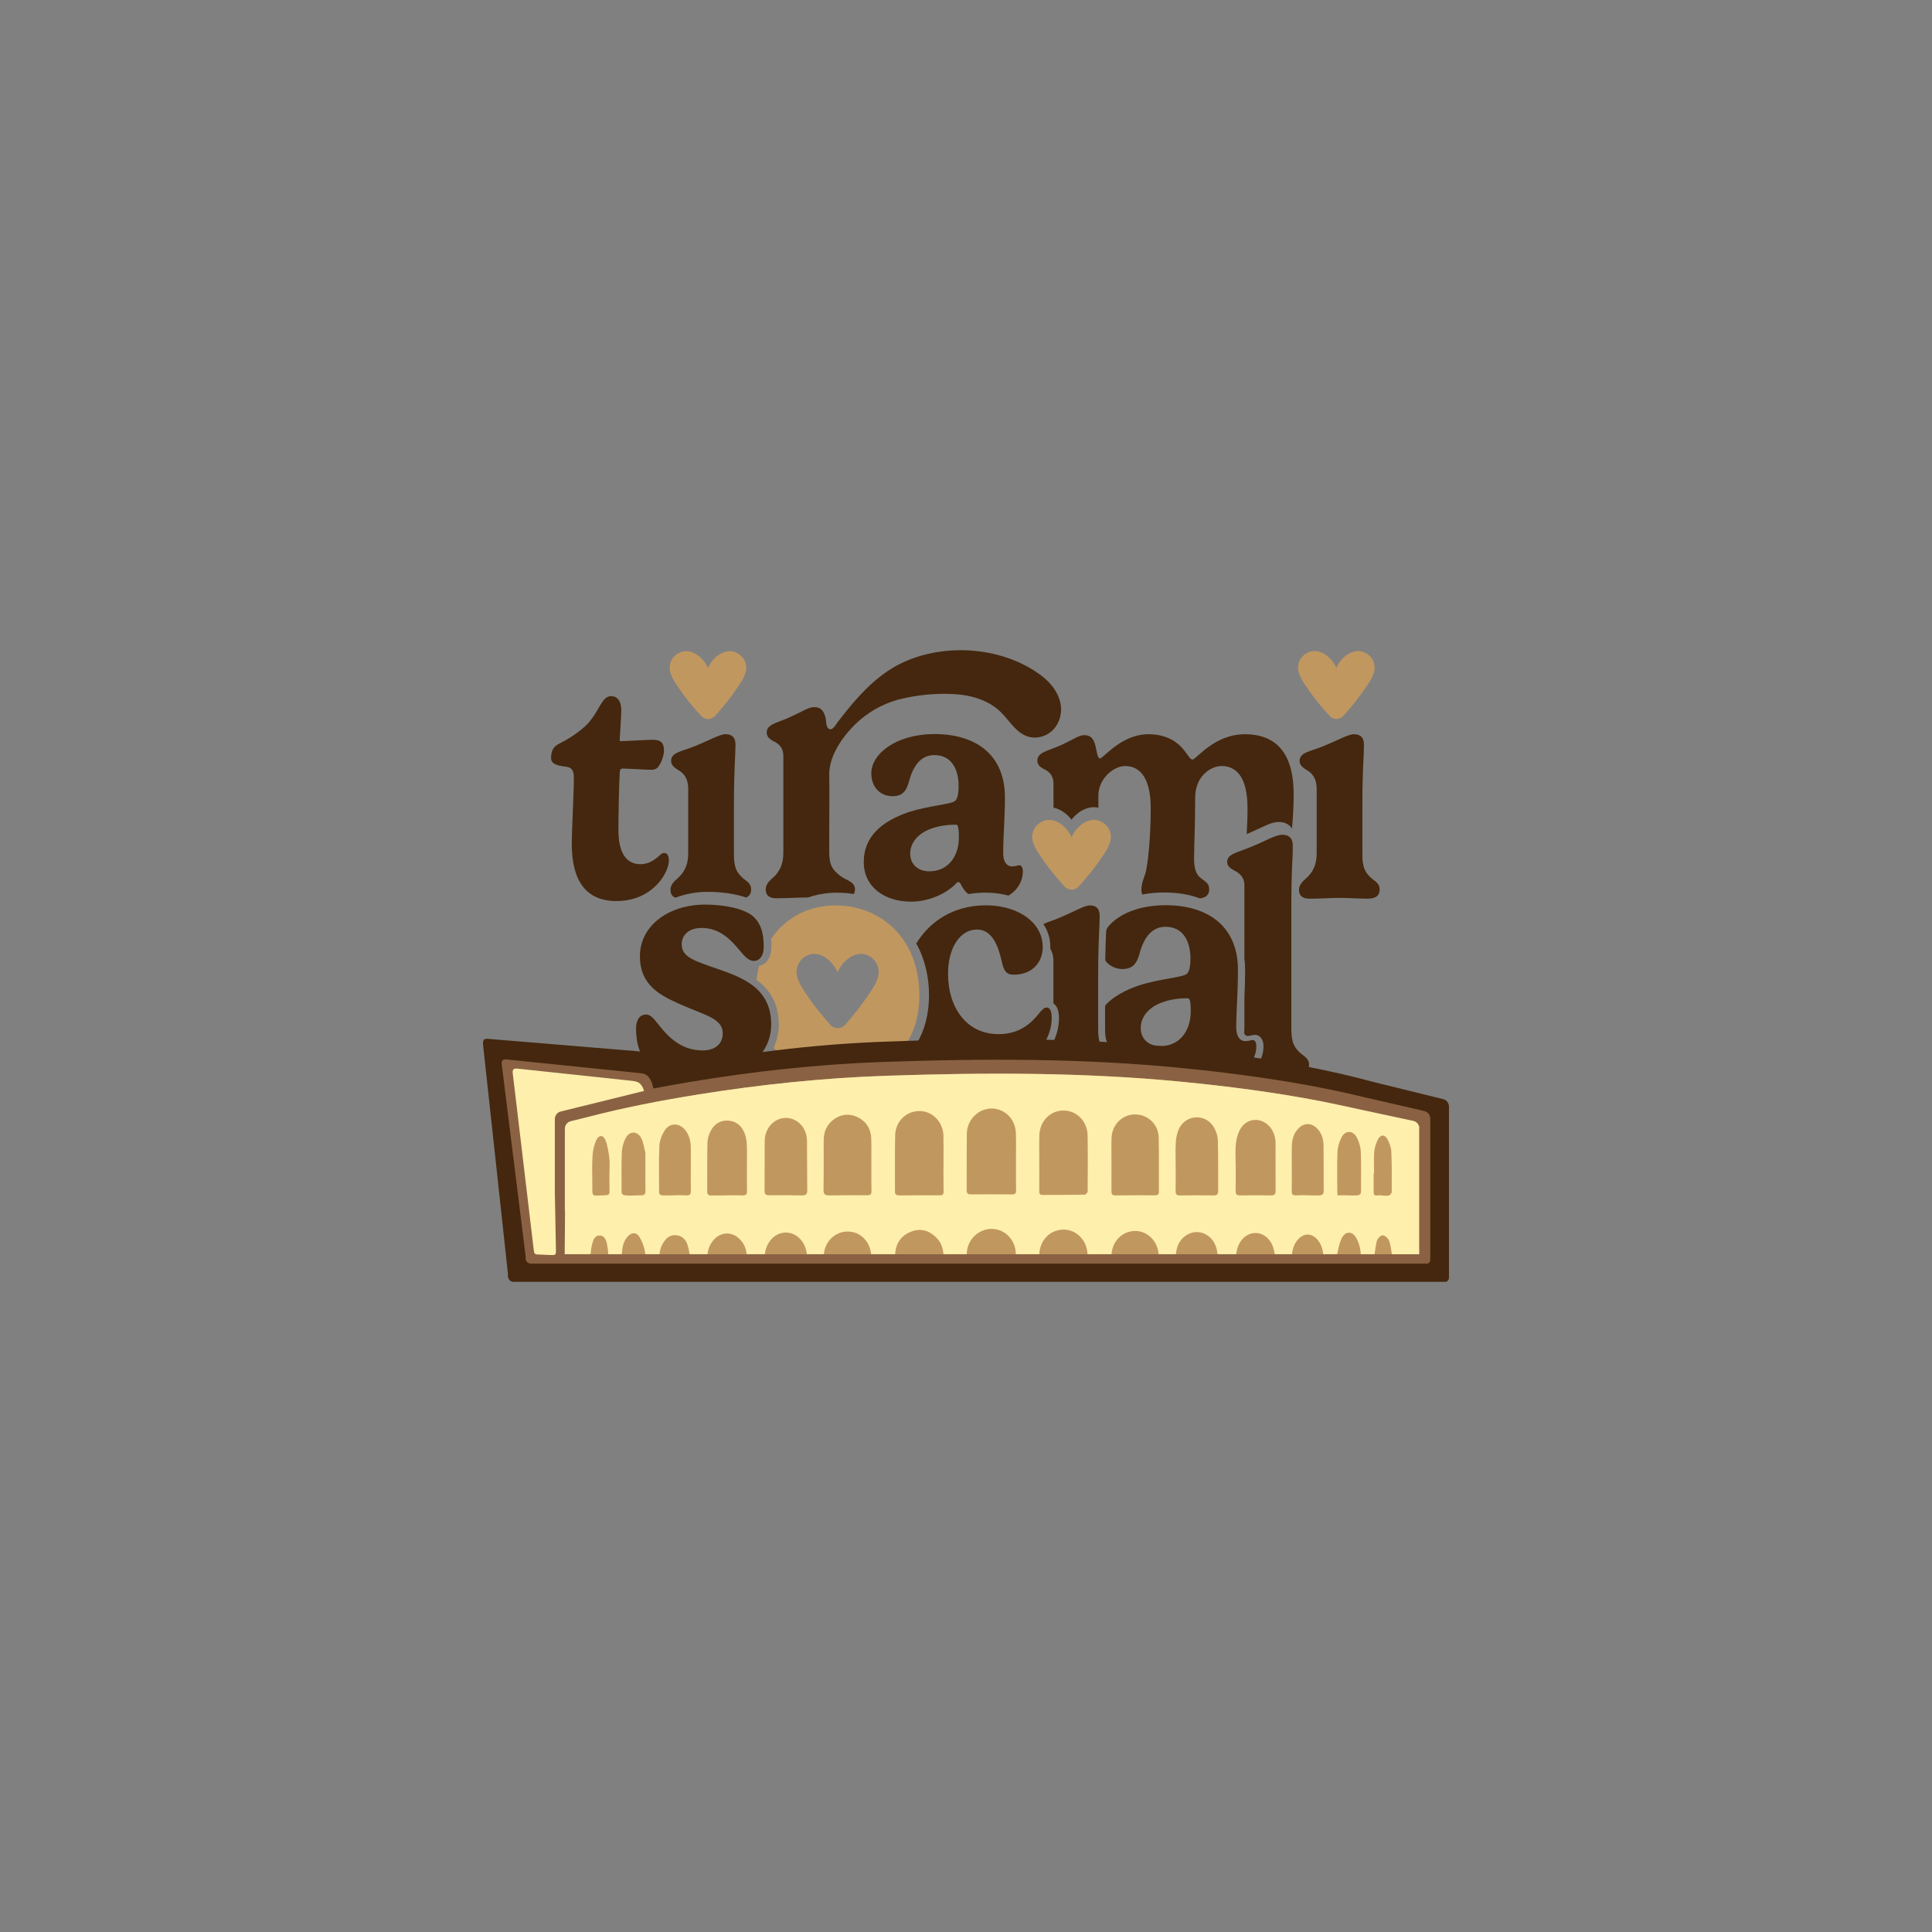 <svg viewBox="0 0 1000 1000" xmlns="http://www.w3.org/2000/svg" data-name="Livello 1" id="Livello_1">
  <rect x="0" y="0" width="1000" height="1000" fill="#808080" stroke="none"/>
  <defs>
    <style>
      .cls-1 {
        fill: #44270e;
      }

      .cls-2 {
        fill: #ffefad;
      }

      .cls-3 {
        fill: #8a6243;
      }

      .cls-4 {
        fill: #c19760;
      }
    </style>
  </defs>
  <g>
    <g>
      <path d="M346.19,445.43c0,1.72-.57,3.93-1.72,6.15-3.1,6.37-11.2,14.81-25.35,14.81-16.13,0-23.17-10.88-23.17-29.63,0-7.44,1.07-24.88,1.07-34.29,0-3.36-.91-5.08-3.61-5.56-5.06-.58-8.18-1.39-8.18-4.6,0-2.86.75-5.63,3.86-7.2,5.39-2.7,10.81-6.22,14.72-10.14,6.56-6.8,7.45-14.65,12.53-14.65,2.94,0,5.24,2.29,5.24,7.28,0,3.44-.83,14.65-.83,15.39,0,.4.09.64.74.64,1.65,0,14.16-.73,16.29-.73,3.68,0,5.89,1.05,5.89,5.56,0,2.94-1.64,7.04-3.36,8.92-.48.48-1.64,1.07-3.19,1.07-1.81,0-12.45-.65-14.9-.65-.5,0-1.31.17-1.39,1.55-.33,3.36-.74,21.61-.74,30.12,0,9.33,2.46,17.84,11.47,17.84,4.5,0,7.61-2.62,9.66-4.34.97-.97,1.62-1.47,2.53-1.47,1.22,0,2.45.9,2.45,3.93Z" class="cls-1"></path>
      <path d="M549.21,366.76c.14,4.4-1.64,8.89-4.95,11.78-3.31,2.89-8.17,4.04-12.35,2.66-6.16-2.01-9.53-8.44-14.21-12.9-5.58-5.32-13.27-7.97-20.93-8.78-9.42-1-19.77-.1-29.02,1.91-8.31,1.79-16.16,5.66-22.61,11.2-7.65,6.6-16.22,17.93-15.93,28.5.17,5.61,0,25.21,0,30.81v8.92c0,6.49,1.31,9.2,5.92,12.65,2.72,2.06,7.4,2.89,7.4,6.66,0,1-.18,1.86-.64,2.59-2.75-.47-5.58-.71-8.45-.71-5.33,0-10.46.84-15.21,2.49h-.53c-5.59,0-9.03.4-16.03.4-4.03,0-5.33-2.05-5.33-4.51,0-3.54,3.04-5.35,4.6-6.91,4.04-4.27,4.52-8.55,4.52-12.73v-49.48c0-4.77-2.96-6.73-5.42-7.81-1.72-1.07-3.2-2.13-3.2-4.35,0-4.18,5.09-4.92,11.34-7.64,8.14-3.7,10.36-5.51,13.23-5.51,3.04,0,4.77,1.31,5.92,5.51.3,1.45.18,4.74,1.57,5.68,1.98,1.32,3.76-2.21,4.71-3.47,3.06-3.97,6.17-7.91,9.5-11.65,6.47-7.3,13.83-13.98,22.61-18.39,21.11-10.57,49.28-9.3,69.2,3.2,3.61,2.26,7.04,4.91,9.69,8.24,2.65,3.34,4.48,7.43,4.62,11.68Z" class="cls-1"></path>
      <path d="M527.76,447.89c-1.24,0-2.05.57-3.77.57-3.67,0-4.74-3.6-4.74-6.79,0-8.35.9-18.51.9-28.98,0-22.75-15.96-32.74-36.33-32.74s-32.83,10.47-32.83,20.29c0,7.95,5.41,11.88,10.97,11.88s7.3-3.2,8.52-7.61c2.13-7.94,5.98-13.67,13.17-13.67,8.59,0,12.52,6.96,12.52,15.96,0,5.39-.98,7.11-1.96,7.85-2.29,1.72-13.5,2.38-23.73,5.65-14.33,4.82-23.4,12.93-23.4,25.86s10.71,20.54,24.54,20.54c8.68,0,17.29-3.77,22.42-8.59.67-.65,1.32-1.55,1.98-1.55s1.14.73,1.47,1.47c.95,1.92,2.15,3.5,3.66,4.75h.01c2.86-.5,5.83-.75,8.91-.75,4.28,0,8.31.53,11.95,1.52,4.47-2.69,7.4-7.23,7.4-12.56,0-1.88-.74-3.1-1.64-3.1ZM481.02,450.99c-5.98,0-9.9-3.68-9.9-9.16s3.93-10.48,10.88-12.93c3.84-1.39,8.11-2.05,12.85-2.05.9,0,1.47,1.22,1.47,6.54,0,10.07-5.72,17.6-15.29,17.6Z" class="cls-1"></path>
      <path d="M669.61,411.14c0,6.06-.41,12.25-.87,17.75-1.34-2.19-3.71-3.43-6.83-3.43s-6.02,1.42-10.27,3.4c-1.88.88-3.98,1.85-6.37,2.85.27-4.28.44-8.85.44-13.37,0-14.98-4.99-21.85-13.43-21.85-5.48,0-13.66,5.15-13.66,16.37,0,13.5-.57,25.93-.57,31.67,0,3.68.57,7.37,2.94,9.49,2.7,2.38,4.89,2.87,4.89,6.39,0,2.45-1.42,4.17-4.79,4.61-5.29-2.02-11.49-3.07-18.47-3.07-4.13,0-7.91.37-11.35,1.04-.34-.68-.48-1.48-.48-2.33,0-3.19,1.22-6.22,1.88-8.02,1.55-4.67,2.94-19.72,2.94-34.29s-4.82-21.85-13.26-21.85c-5.89,0-13.83,6.46-13.83,15.31v6.26c-.75-.17-1.52-.26-2.3-.26-4.62,0-8.83,2.85-11.61,6.44-2.32-3-5.62-5.48-9.33-6.22v-12.29c0-4.75-2.7-6.63-4.99-7.7-1.47-.81-3.36-1.88-3.36-4.41,0-4.18,5.24-4.92,11.54-7.63,8.02-3.67,9.9-5.48,12.69-5.48,3.03,0,4.82,1.31,5.82,5.48.73,3.2,1.14,6.56,2.36,6.56,1.81,0,10.97-12.53,25.05-12.53,8.35,0,14.82,3.12,19.15,9.18,1.88,2.38,2.63,3.93,3.68,3.93,1.96,0,11.14-13.1,27.09-13.1,17.6,0,25.29,11.47,25.29,31.11Z" class="cls-1"></path>
      <path d="M383.64,453.69c-2.46-2.53-3.76-4.99-3.76-11.45v-26.19c0-17.03.81-25.71.81-30.62,0-3.76-1.81-5.41-5.24-5.41-2.87,0-8.51,3.27-16.53,6.47-6.3,2.53-11.55,2.94-11.55,7.36,0,2.39,1.98,3.61,3.7,4.75,2.69,1.39,5.15,4.34,5.15,9.5v32.98c0,4.18-.48,8.44-4.6,12.69-1.47,1.55-4.57,3.36-4.57,6.87,0,1.76.68,3.31,2.55,4.04,5.06-2.01,10.77-3.07,16.73-3.07,2.45,0,12.08.18,19.83,2.94,1.92-.77,2.62-2.28,2.62-4.15,0-3.68-2.77-4.25-5.15-6.71Z" class="cls-1"></path>
      <path d="M710.9,342.4c-.71-1.79-2.06-3.29-3.73-4.27-6.17-3.61-13.12,1.86-15.49,7.6-2.36-5.73-9.3-11.21-15.48-7.6-1.66.98-3.03,2.48-3.73,4.27-1.79,4.61.83,8.78,3.33,12.49,4.61,6.89,7.82,10.53,12.33,15.62,1.91,2.15,5.25,2.16,7.16.03,4.24-4.74,7.75-8.91,12.28-15.65,2.49-3.71,5.12-7.88,3.33-12.49Z" class="cls-4"></path>
      <path d="M714.09,460.41c0,2.79-1.54,4.74-6.29,4.74s-9.5-.4-14.17-.4c-5.56,0-8.99.4-15.95.4-4.01,0-5.32-2.03-5.32-4.5,0-3.51,3.1-5.32,4.57-6.87,4.11-4.25,4.58-8.51,4.58-12.69v-32.98c0-5.16-2.45-8.11-5.14-9.5-1.72-1.14-3.7-2.36-3.7-4.75,0-4.41,5.25-4.82,11.55-7.36,8.02-3.2,13.66-6.47,16.52-6.47,3.44,0,5.25,1.65,5.25,5.41,0,4.91-.83,13.59-.83,30.62v26.19c0,6.46,1.31,8.92,3.77,11.45,2.38,2.46,5.15,3.03,5.15,6.71Z" class="cls-1"></path>
      <path d="M385.65,342.46c-.7-1.79-2.06-3.29-3.73-4.27-6.17-3.61-13.12,1.88-15.49,7.6-2.36-5.72-9.3-11.21-15.48-7.6-1.66.98-3.03,2.48-3.73,4.27-1.79,4.61.83,8.79,3.33,12.49,4.61,6.89,7.82,10.53,12.33,15.62,1.91,2.15,5.25,2.16,7.16.04,4.24-4.75,7.75-8.92,12.28-15.66,2.5-3.7,5.12-7.88,3.33-12.49Z" class="cls-4"></path>
    </g>
    <g>
      <path d="M677.56,551.17c0,2.86-1.59,4.87-6.49,4.87-4.37,0-10.17-.41-14.54-.41-3.53,0-6.76.17-10.2.28,4.67-3.34,7.65-8.48,7.65-14.41,0-4.03-2.26-5.86-4.35-5.86-.91,0-1.65.18-2.25.34-.55.14-1,.24-1.62.24-.95,0-1.51-.67-1.82-1.55.13-1.11.16-2.23.16-3.34v-14.99c.2-4.6.38-9.32.38-14.18,0-2.13-.13-4.18-.38-6.15v-37.98c0-.28-.01-.55-.04-.83v-.03c-.37-3.66-3.07-5.62-5.42-6.71-1.76-1.01-3.46-2.11-3.46-4.37,0-4.04,5.22-4.79,11.69-7.48.01,0,.03-.01.04-.01,8.21-3.27,13.16-6.54,16.86-6.54,3.29,0,5.38,1.68,5.38,5.55,0,8.86-.74,9.9-.75,31.4v63.52c0,6.64,1.34,9.16,3.86,11.77,2.45,2.52,5.31,3.12,5.31,6.9Z" class="cls-1"></path>
      <g>
        <path d="M572.07,544.27c-2.4-2.6-3.67-5.12-3.67-11.77v-26.9c0-2.75.01-5.29.05-7.64.01-1,.03-1.95.04-2.87h0c.11-4.94.26-8.92.39-12.16h0c.04-1.04.08-1.99.12-2.87.11-2.42.18-4.34.18-5.89,0-2.85-.96-4.51-2.8-5.18h-.04s-.01,0-.03-.01c-.64-.24-1.4-.36-2.25-.36-.37,0-.75.07-1.22.2h-.11c-3.05.73-8.07,3.61-14.83,6.43-3.02,1.28-5.81,2.03-7.86,3.02,2.32,3.44,3.6,7.47,3.6,11.88,0,.28,0,.57-.03.84.99,1.61,1.63,3.73,1.63,6.46v21.97c2.45,1.41,2.89,5.14,2.89,7.55,0,8.59-4.33,17.53-11.81,23.93-.01.17-.03.34-.03.53,0,2.53,1.29,4.62,5.2,4.62,6.81,0,10.17-.41,15.61-.41,4.57,0,9.21.41,13.86.41.54,0,1.03-.03,1.49-.07.72-.09,1.34-.24,1.88-.44.56-.2,1.02-.47,1.38-.8,1-.85,1.4-2.09,1.4-3.56,0-3.78-2.71-4.38-5.04-6.9Z" class="cls-1"></path>
        <path d="M570.94,442.78c-.82,1.24-1.64,2.39-2.4,3.49-3.56,4.99-6.63,8.59-10.21,12.6-.97,1.08-2.3,1.62-3.66,1.62s-2.7-.55-3.68-1.66c-2.38-2.69-4.38-4.97-6.46-7.51h0c-1.93-2.42-3.9-5.08-6.22-8.54-2.56-3.8-5.26-8.09-3.41-12.83.71-1.84,2.12-3.37,3.83-4.37,1.41-.84,2.86-1.2,4.3-1.2.77,0,1.54.1,2.28.31,4.1,1.05,7.73,4.81,9.33,8.68,1.89-4.57,6.62-8.99,11.61-8.99.77,0,1.54.1,2.3.33.67.18,1.34.47,1.99.87,1.71,1,3.1,2.53,3.83,4.37,1.84,4.74-.85,9.03-3.41,12.83Z" class="cls-4"></path>
      </g>
      <path d="M544.36,526.96c0,1.27-.11,2.57-.35,3.88-.35,2.01-.98,4.05-1.87,6.06,0,.01-.01.01-.01.03h0c-1.07,2.46-2.52,4.87-4.34,7.11-.98,1.24-2.08,2.42-3.29,3.54-.69.65-1.42,1.28-2.18,1.86-6.03,4.78-14.2,8.02-24.16,8.02-14.93,0-26.73-6.59-33.78-17.14,4.2-6.9,6.48-15.41,6.48-25.14s-2.26-19.19-6.61-26.8c6.44-10.56,17.05-18.05,30.99-19.52,1.64-.17,3.33-.26,5.06-.26,2.67,0,5.24.23,7.67.67,6.99,1.24,12.83,4.18,16.7,8.35.31.31.59.65.87.98.28.36.55.71.8,1.07,1.78,2.52,2.92,5.35,3.25,8.48h0c.07.58.1,1.15.1,1.75h0c.01.09.01.16.01.23,0,.54-.03,1.07-.07,1.59-.69,7.68-6.47,12.78-14.87,12.78-3.99,0-5.16-1.93-6.24-6.81-1.74-7.64-4.72-16.56-12.86-16.56-8.88,0-14.96,9.67-14.96,22.86,0,17.41,9.46,31.28,26.17,31.28,12.78,0,18.6-7.82,21.84-11.86.84-.84,1.74-1.75,2.66-1.89.08-.03.15-.03.24-.03.42,0,.79.09,1.08.26.66.36,1.07,1.07,1.31,1.96.27.92.35,2.06.35,3.24Z" class="cls-1"></path>
      <path d="M470.38,491.1c-.22-.46-.47-.9-.71-1.32-.26-.47-.54-.94-.81-1.39-7.22-11.74-19.25-18.52-32.46-19.6h-.06c-1.24-.11-2.48-.17-3.75-.17-.91,0-1.77.03-2.65.1h-.11c-13.02.77-23.87,7.1-30.71,17.24h0c.13,1.45.17,2.89.17,4.27,0,4.32-2.01,8.95-6.37,9.7-.6,2.32-1.05,4.74-1.32,7.26,6.37,4.65,11.49,11.68,11.49,23.05,0,4.31-.92,8.38-2.66,12.05,7.36,9.36,18.84,15.02,33.17,15.02s27.75-5.62,35.32-16.92c.28-.4.56-.83.82-1.25.26-.44.53-.87.78-1.34h0c3.4-6.1,5.34-13.64,5.34-22.61s-2.01-17.41-5.47-24.09ZM450.57,513.33c-4.85,7.37-8.62,11.94-13.16,17.13-1.02,1.15-2.41,1.74-3.82,1.74s-2.83-.6-3.85-1.78c-4.84-5.58-8.28-9.56-13.23-17.09-2.68-4.05-5.49-8.62-3.57-13.67.75-1.96,2.22-3.6,4-4.67,1.46-.87,2.98-1.27,4.48-1.27,5.21,0,10.15,4.71,12.12,9.59,1.98-4.88,6.92-9.59,12.13-9.59,1.49,0,3.01.4,4.48,1.27,1.78,1.07,3.25,2.7,4,4.67,1.92,5.05-.89,9.62-3.57,13.67Z" class="cls-4"></path>
      <path d="M648.61,538.31c-1.27,0-2.09.58-3.87.58-1.04,0-1.88-.28-2.55-.77-.43-.3-.77-.67-1.05-1.11-.44-.64-.74-1.39-.94-2.22-.23-.92-.33-1.92-.33-2.87,0-4.74.28-10.04.53-15.66.2-4.54.38-9.3.38-14.11,0-2.06-.13-4.03-.38-5.88-2.35-17.78-15.63-26.4-32.73-27.6h-.06c-1.35-.1-2.75-.14-4.14-.14-2.73,0-5.31.17-7.72.5h-.01c-10.87,1.45-18.6,5.91-22.67,11.28-.15.43-.36,1.04-.51,1.47-.16,3.78-.38,8.5-.49,14.64,0,.46.13.94.43,1.3,2.15,2.57,5.32,3.84,8.53,3.84,5.55,0,7.48-3.27,8.75-7.81,2.19-8.15,6.13-14.04,13.53-14.04,8.82,0,12.86,7.14,12.86,16.39,0,5.55-1.01,7.31-2.01,8.07-2.36,1.78-13.87,2.45-24.38,5.8-7.19,2.42-13.09,5.65-17.24,9.86-.37.37-.56.88-.56,1.4v11.28c0,6.23,1.24,7.97,3.1,9.9.58.6,1.22,1.08,1.89,1.59,1.86,1.41,4.17,3.17,4.17,7.17,0,.72-.09,1.74-.48,2.81s.24,2.29,1.36,2.59c2.76.72,5.76,1.08,8.92,1.08,8.92,0,17.75-3.87,23.03-8.83.68-.67,1.35-1.59,2.03-1.59s1.17.75,1.49,1.51c2.7,5.46,7.41,8.32,15.31,8.32.26,0,.48,0,.73-.01h.01c.77-.03,1.52-.1,2.25-.2h.01c1.15-.17,2.25-.44,3.31-.8h.01c6.53-2.21,11.15-7.75,11.15-14.54,0-1.93-.75-3.19-1.68-3.19ZM600.61,541.49c-6.13,0-10.17-3.78-10.17-9.42s4.04-10.76,11.18-13.27c3.94-1.44,8.32-2.11,13.2-2.11.91,0,1.51,1.25,1.51,6.71,0,10.36-5.88,18.08-15.72,18.08Z" class="cls-1"></path>
      <path d="M399.16,530.23c0,3.47-.64,6.69-1.86,9.6-.17.46-.37.9-.6,1.34-.21.48-.46.94-.73,1.39-5.39,9.45-17.26,15.17-32.46,15.17-9.42,0-23.7-2.77-29.85-9.67-2.59-2.69-4.44-8.41-4.44-15.63,0-4.54,1.85-7.31,5.29-7.31,1.93,0,3.61,1.76,5.46,4.13,4.54,5.62,11.17,14.45,23.7,14.45,6.73,0,10.43-3.61,10.43-8.92,0-7.64-9.5-9.4-21.44-14.71-10.17-4.54-21.44-9.57-21.44-25.12,0-13.77,11.01-23.26,25.2-25.96,2.72-.51,5.55-.78,8.44-.78,3.03,0,6.49.21,9.92.7,6.32.9,12.53,2.75,15.63,5.95,2.79,2.85,4.11,6.25,4.62,10.48.07.67.14,1.35.17,2.06.06.87.09,1.78.09,2.73v.11c0,3.29-1.17,5.52-2.86,6.53-.51.3-1.07.5-1.65.57-.2.03-.4.04-.61.04-.24,0-.48-.01-.71-.06-2.5-.4-4.47-2.89-6.77-5.58-4.13-4.88-9.83-11.44-19.5-11.44-6.81,0-10.34,3.78-10.34,8.49,0,6.73,6.72,8.58,19.25,12.95,5.35,1.84,10.7,3.86,15.21,6.74.43.27.85.55,1.28.85.44.31.87.63,1.28.95,5.53,4.35,9.3,10.47,9.3,19.95Z" class="cls-1"></path>
    </g>
  </g>
  <g>
    <path d="M746.96,568.91l-36.17-8.9h0c-5.24-1.4-10.49-2.75-15.76-3.97-25.38-5.86-51-9.81-76.73-12.8-54.33-6.31-108.78-6.16-163.23-3.96-36.19,1.47-72.18,6.07-107.93,13.13-.91.18-1.83.19-2.76.2-.84,0-1.75.44-2.38-.19-1.03-1.03-1.9-2.45-2.55-3.74-.52-1.03-1.05-2-2-2.73-1.78-1.38-4.28-1.44-6.42-1.71-1.92-.24-3.96-.41-6.08-.54h0s-57.19-4.74-57.19-4.74l-15.68-1.3h-.14s.03,0,.03,0c-1.66.04-2.17,1.01-1.92,3.35,4.25,38.64,8.38,77.29,12.6,115.93.09.84.16,1.55.23,2.18v1.17c0,.81.27,1.55.71,2.11.02.03.04.06.07.09.06.07.12.13.18.19.49.52,1.18.8,1.89.8h482.36c1.04,0,1.89-.97,1.89-2.16v-88.54c0-1.84-1.26-3.44-3.04-3.88Z" class="cls-1"></path>
    <path d="M737.22,575.07l-30.2-6.95c-6.5-1.55-13.01-3.05-19.55-4.37-24.4-4.93-49.02-8.24-73.76-10.75-52.22-5.3-104.56-5.18-156.91-3.32-33.62,1.19-67.06,4.87-100.29,10.44-6.12,1.03-12.23,2.12-18.32,3.3l-.6-2.44c-1.36-3.84-2.9-4.94-5.42-5.44,0,0-.02,0-.03,0l-9.78-1-42.82-4.39-17.71-1.82s-.09,0-.13,0c-1.69,0-2.22.79-1.97,2.82,4.08,32.46,8.06,64.94,12.12,97.4.09.71.16,1.31.22,1.83v.99c0,.68.26,1.3.68,1.77.02.03.04.05.06.08.05.05.1.09.15.14,0,0,0,0,0,0,.47.43,1.1.69,1.78.69h463.74c1,0,1.82-.81,1.82-1.82v-73.25c0-1.86-1.29-3.48-3.1-3.9Z" class="cls-3"></path>
    <path d="M734.52,647.63c-.73-11.53-1.3-23.07-2.07-34.6-.06-.95-.99-2.21-1.86-2.66-1.59-.83-2.17-1.87-2.32-3.6-.68-8.03-1.57-16.03-2.18-24.06-.18-2.4-1.03-3.57-3.42-4.09-13.19-2.85-26.28-6.15-39.52-8.71-23.72-4.58-47.67-7.66-71.72-10-50.78-4.93-101.67-4.81-152.57-3.09-32.69,1.11-65.21,4.53-97.52,9.71-19.6,3.14-39.06,6.93-58.27,11.98-3.84,1.01-3.81,1-4.15,5.01-.66,7.7-1.43,15.39-2.02,23.1-.14,1.83-.69,2.97-2.44,3.77-.8.37-1.67,1.64-1.69,2.52-.2,12.09-.25,24.17-.37,36.26h442.02c.11-.42.14-.92.1-1.53Z" class="cls-4"></path>
    <path d="M734.66,584.07c0-1.89-1.32-3.52-3.16-3.91l-36.05-7.72h0c-4.06-.89-8.13-1.75-12.21-2.54-23.74-4.58-47.7-7.66-71.76-10-50.81-4.93-101.73-4.81-152.66-3.09-32.71,1.11-65.24,4.53-97.57,9.71-19.34,3.1-38.55,6.83-57.51,11.78l-8.32,2.03c-1.79.44-3.05,2.04-3.05,3.89v42.76l.11-.07c-.07,7.42-.13,14.84-.21,22.25h13.4c.13-1.62.33-3.23.72-4.79.53-2.15,1.21-4.93,4-4.88,2.73.05,3.48,2.76,3.9,4.96.3,1.55.43,3.13.55,4.72h6.99c.22-3.38.73-6.7,3.21-9.31,1.91-2.01,4.34-2.12,5.81.19,1.39,2.19,2.37,4.8,2.9,7.35.12.58.2,1.17.24,1.77h7.34c.21-1.77.64-3.51,1.56-5.18,1.45-2.62,3.32-4.76,6.58-4.69,3.23.07,5.48,2.1,6.35,4.92.5,1.6.88,3.27,1.15,4.95h9.22c.32-2.75,1.31-5.26,3.22-7.43,3.79-4.3,9.67-4.36,13.63-.21,2.08,2.17,3.17,4.76,3.44,7.64h9.4c.69-6.4,5.3-11.22,10.92-11.2,5.6.02,10.14,4.79,10.81,11.2h8.8c.79-7.77,7.44-12.99,14.87-11.47,5.2,1.07,9.08,5.69,9.61,11.47h12.41c.33-5.4,2.89-9.52,8.12-11.61,4.9-1.96,9.3-.81,13.01,2.8,2.48,2.41,3.69,5.42,3.87,8.81h12.08c0-.11,0-.22,0-.33.24-8.49,8.28-14.52,16.21-12.31,5.36,1.5,9.1,6.54,9.22,12.65h12.12c.25-5.67,3.46-10.28,8.36-12.02,8.08-2.87,16.22,2.98,16.63,12.02h12.4c.37-5.41,3.71-9.86,8.48-11.43,7.66-2.51,15.25,2.98,15.91,11.43h8.93c.12-1.19.31-2.37.65-3.5,1.36-4.56,5.5-7.82,9.78-7.96,4.4-.14,8.56,2.7,10.22,7.3.47,1.32.76,2.73.94,4.15h9.58c.26-1.85.74-3.71,1.56-5.31,3.71-7.26,12.45-7.63,16.58-.62,1.02,1.73,1.55,3.84,1.88,5.93h8.91c.31-2.9,1.19-5.62,3.3-7.85,2.99-3.16,6.9-3.09,9.77.2,1.94,2.23,2.82,4.85,3.11,7.66h7.21c.02-.16.05-.33.08-.49.6-2.75,1.12-5.65,2.43-8.08,1.86-3.45,5.25-3.42,7.24-.05,1.07,1.81,1.82,3.93,2.18,6,.15.86.22,1.74.25,2.62h7.16c.32-2.35.64-4.7,1.22-6.98.3-1.2,2.11-2.93,3.06-2.83,1.22.13,2.88,1.67,3.29,2.94.71,2.21,1.1,4.54,1.38,6.88h14.05s0-.05.01-.07l.1.07v-65.09ZM315.48,616.48c.04,1.75-.35,2.13-2.38,2.19-7.67.21-6.36,1.39-6.52-7.3-.08-4.59-.16-9.21.16-13.78.18-2.53.87-5.15,1.9-7.47,1.21-2.73,3.62-2.8,4.71-.06,1.16,2.91,1.65,6.14,2.04,9.27.32,2.56.07,5.2.07,7.8,0,3.12-.05,6.25.03,9.37ZM331.61,618.7c-2.37-.03-5.11.31-7.81.04-1.53-.15-2.12-.66-2.1-2.25.08-6.46-.13-13.63.14-20.08.1-2.45.84-5.04,1.94-7.24,1.89-3.81,6.03-3.95,8.05-.23,1.24,2.28,1.52,5.08,2.22,7.65.04.15,0,.33,0,.49,0,3.02,0,6.05,0,9.07h.01c0,3.35-.07,6.71.03,10.05.06,1.86-.43,2.52-2.5,2.49ZM355.28,618.73c-4.05-.28-8.12.14-12.18.01-1.48-.05-1.97-.68-1.96-2.06.04-7.68-.21-15.96.16-23.63.13-2.7,1.26-5.61,2.74-7.94,2.59-4.08,7.57-4,10.62-.22,2.15,2.68,2.87,5.82,2.9,9.14.04,3.64,0,7.29,0,10.93,0,3.8-.06,7.61.03,11.41.04,1.67-.39,2.49-2.32,2.35ZM386.62,603.86c0,4.19-.06,8.39.03,12.58.04,1.68-.48,2.37-2.35,2.3-5.36-.2-10.72.11-16.08.05-1.56-.02-2.18-.56-2.17-2.06.05-8.31-.07-17.02.12-25.32.05-2.02.73-4.17,1.66-6,1.71-3.36,4.65-5.48,8.7-5.4,4.04.08,6.91,2.32,8.51,5.7.91,1.92,1.36,4.15,1.49,6.28.23,3.95.07,7.92.07,11.88h.02ZM415.16,618.74c-5.68-.09-11.37-.13-17.05-.07-1.85.02-2.39-.68-2.37-2.33.07-4.41.02-8.82.02-13.23h.05c0-4.33-.09-8.67.02-13,.13-5.2,3.55-9.77,8.11-11.08,5.62-1.62,11.4,1.72,13.19,7.71.35,1.18.56,2.43.57,3.66.07,8.59.04,17.18.13,25.77.02,1.88-.71,2.61-2.68,2.58ZM448.79,618.68c-6.5-.05-13-.05-19.5.06-2.23.04-3.08-.57-3.04-2.94.16-8.54.05-17.09.09-25.64.02-4.54,1.72-8.38,5.62-11.03,3.69-2.51,7.74-2.85,11.79-.94,4.77,2.25,7.06,6.2,7.21,11.26.13,4.51.03,9.02.03,13.53h.03c0,4.51-.07,9.02.04,13.53.04,1.7-.59,2.18-2.26,2.16ZM486.42,618.7c-6.99-.02-13.98-.02-20.97.04-1.51.01-2.23-.43-2.22-2.07.05-9.68-.11-19.36.1-29.03.16-7.33,5.9-12.72,12.86-12.58,6.57.13,11.99,5.79,12.14,12.86.11,4.72.02,9.43.02,14.15,0,4.88-.05,9.76.04,14.64.03,1.55-.56,1.99-1.98,1.99ZM523.86,618.21c-7.07-.06-14.15-.06-21.22,0-1.63.01-2.32-.45-2.3-2.2.07-9.76-.05-19.52.09-29.28.1-7.1,5.93-12.9,12.68-12.97,6.8-.07,12.36,5.28,12.69,12.56.23,5.03.04,10.08.04,15.13.01,0,.03,0,.04,0,0,4.88-.07,9.76.04,14.64.03,1.62-.47,2.15-2.06,2.13ZM562.98,616.73c0,.57-1.05,1.63-1.63,1.64-7.23.13-14.46.09-21.68.13-1.41,0-1.78-.67-1.76-1.98.05-4.87.02-9.74.02-14.61h0c0-4.71-.1-9.43.02-14.13.21-8.52,7.22-14.35,15.12-12.7,5.61,1.17,9.77,6.31,9.87,12.64.15,9.67.11,19.34.03,29.01ZM599.85,616.82c0,1.5-.67,1.88-2.07,1.87-6.83-.03-13.66-.04-20.5.05-1.75.02-2-.84-1.99-2.22.03-4.7.01-9.4.01-14.1,0-4.46-.13-8.93.03-13.38.3-8.06,7.14-13.5,14.8-11.95,5.28,1.07,9.49,5.82,9.61,11.54.2,9.4.06,18.8.11,28.2ZM628.22,618.74c-5.85-.06-11.7-.07-17.55,0-1.78.02-2.2-.71-2.17-2.25.07-4.44.03-8.89.03-13.33,0-4.13-.23-8.28.1-12.39.2-2.49.78-5.18,2.04-7.32,3.98-6.78,13.43-6.84,17.54-.14,1.26,2.06,2.09,4.67,2.16,7.05.26,8.72.09,17.46.15,26.19.01,1.63-.62,2.2-2.29,2.19ZM657.84,618.74c-5.28-.07-10.56-.07-15.85,0-1.77.02-2.46-.52-2.42-2.25.1-4.28.03-8.57.03-12.85h0c0-3.98-.34-7.99.12-11.92.33-2.78,1.17-5.81,2.77-8.11,3.71-5.33,10.9-5.19,14.99-.09,1.99,2.49,2.74,5.36,2.75,8.4.03,8.19-.05,16.37.02,24.56.01,1.72-.63,2.28-2.4,2.25ZM682.69,618.74c-3.89.14-7.79-.3-11.67-.02-1.8.13-2.48-.42-2.43-2.17.1-4,.03-8.01.03-12.01h0c0-3.7-.06-7.39.02-11.09.07-3.54.87-6.88,3.59-9.55,2.78-2.73,6.43-2.78,9.24-.08,2.61,2.5,3.55,5.69,3.6,9.07.1,7.62,0,15.88.08,23.5.02,1.73-.77,2.28-2.46,2.35ZM704.49,616.26c.02,1.74-.59,2.41-2.33,2.51-3.22.17-6.43-.31-9.79-.03-.08-.85-.19-1.46-.19-2.07,0-6.78-.19-13.57.1-20.33.11-2.61.9-5.4,2.13-7.72,1.93-3.65,5.84-3.64,7.79,0,1.2,2.25,2.02,4.93,2.14,7.46.3,6.45.06,13.73.15,20.19ZM720.37,616.92c0,.65-.85,1.68-1.47,1.85-1.96.54-4-.38-6-.01-1.4.25-1.92-.39-1.91-1.82.03-3.26.01-6.51.01-9.77.07,0,.15,0,.22,0,0-3.68-.22-7.39.08-11.04.18-2.15.92-4.37,1.88-6.29,1.38-2.75,3.63-2.77,5.02-.07.98,1.91,1.84,4.14,1.94,6.26.31,6.59.27,14.3.22,20.9Z" class="cls-2"></path>
    <path d="M331.96,561.71s0,0-.01-.01c-1.1-1.52-2.46-1.94-4.43-2.2h0s-.46-.06-.46-.06c-.5-.06-1.03-.12-1.61-.19-.92-.1-1.83-.2-2.75-.28l-40.24-4.29-14.73-1.57c-.06,0-.13,0-.19-.01-.03,0-.06,0-.09,0-1.73-.12-2.28.59-2.04,2.56,3.56,29.64,7.03,59.29,10.58,88.94.65,5.42.19,4.57,4.94,4.82.93.05,1.85.1,2.78.13,4.1.14,4.1.42,4.03-3.23-.18-9.63-.35-19.26-.55-28.89v-38.24c0-1.84,1.25-3.44,3.04-3.88l9.13-2.25,34.03-8.4c-.43-1.28-.89-2.22-1.4-2.93Z" class="cls-2"></path>
  </g>
</svg>